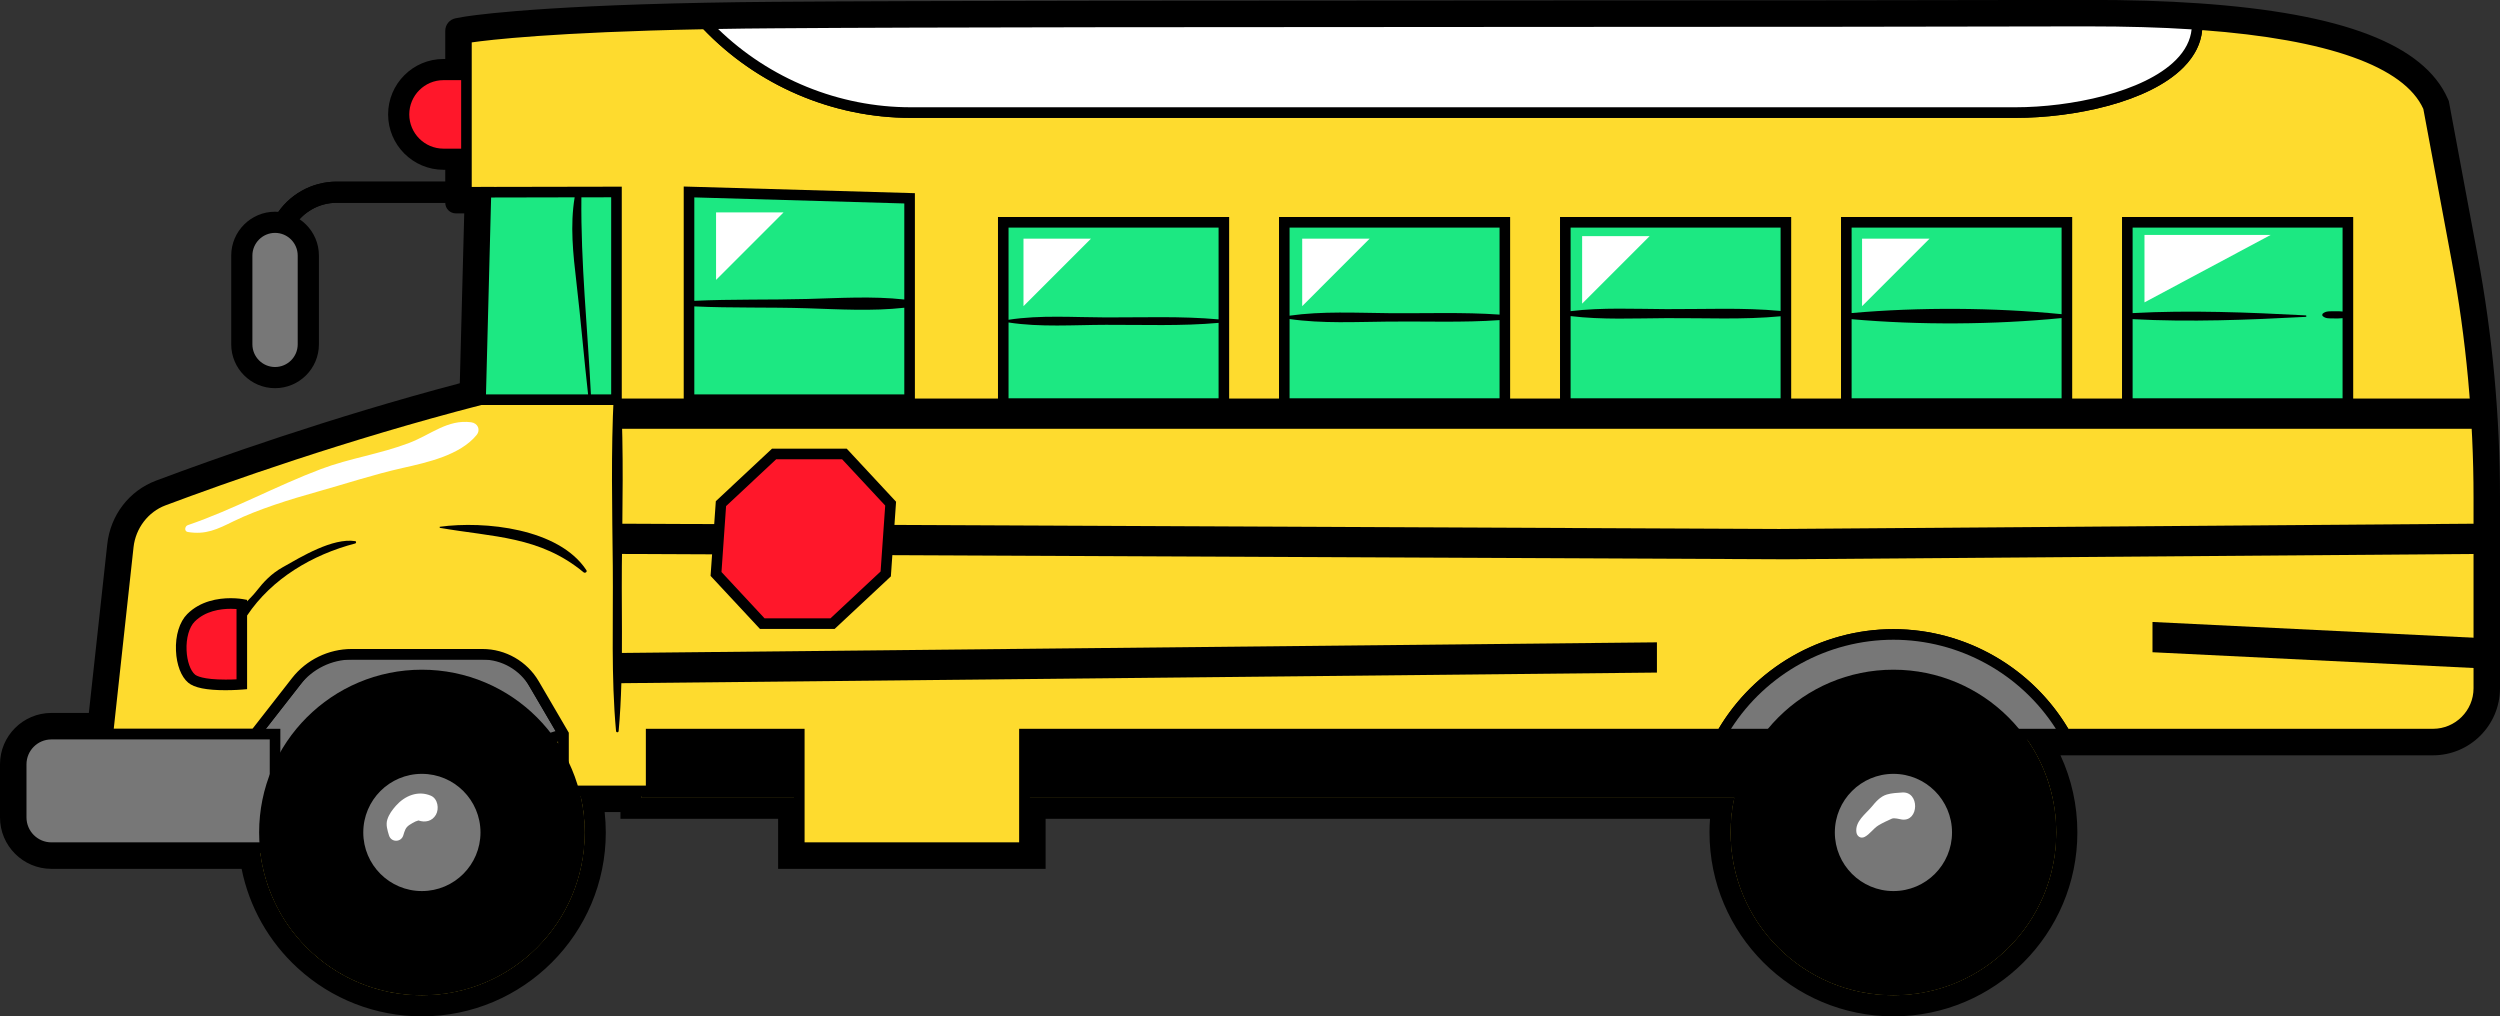 <?xml version="1.0" encoding="UTF-8"?><svg xmlns="http://www.w3.org/2000/svg" xmlns:xlink="http://www.w3.org/1999/xlink" height="162.6" preserveAspectRatio="xMidYMid meet" version="1.0" viewBox="50.0 168.7 400.0 162.6" width="400.0" zoomAndPan="magnify"><rect x="50.0" y="168.7" width="400.0" height="162.6" fill="#333333" stroke="none"/><g><g id="change1_1"><path d="M 352.949 329.621 C 337.66 329.621 325.215 317.184 325.215 301.895 C 325.215 300.602 325.305 299.301 325.488 298.016 L 215.602 298.016 L 215.602 306.02 L 176.195 306.02 L 176.195 298.016 L 150.969 298.016 L 150.969 296.938 L 144.789 296.938 C 145.082 298.57 145.234 300.227 145.234 301.895 C 145.234 317.184 132.789 329.621 117.5 329.621 C 103.609 329.621 92.078 319.586 90.078 306.02 L 58.223 306.02 C 54.621 306.02 51.691 303.09 51.691 299.488 L 51.691 290.988 C 51.691 287.391 54.621 284.461 58.223 284.461 L 65.73 284.461 L 68.844 255.969 C 69.277 252.004 71.918 248.555 75.582 247.18 C 85.043 243.625 103.938 236.902 125.227 231.336 L 126.016 201.148 L 122.938 201.148 L 122.938 194.176 L 120.961 194.176 C 117.008 194.176 113.785 190.961 113.785 187.004 C 113.785 183.047 117.008 179.828 120.961 179.828 L 122.938 179.828 L 122.938 173.34 L 124.328 173.09 C 124.715 173.016 134.082 171.375 162.875 170.824 C 166.387 170.762 170 170.715 173.609 170.684 C 197.617 170.5 248.238 170.484 297.195 170.469 C 330.348 170.453 361.664 170.438 382.789 170.379 L 384.051 170.379 C 390.621 170.379 396.383 170.555 401.656 170.918 C 423.676 172.434 436.605 177.238 440.102 185.191 L 440.18 185.371 L 444.758 209.945 C 447.109 222.559 448.305 235.465 448.305 248.301 L 448.305 278.824 C 448.305 283.805 444.254 287.852 439.277 287.852 L 376.871 287.852 C 379.371 292.094 380.684 296.887 380.684 301.895 C 380.684 317.184 368.238 329.621 352.949 329.621" fill="#fedb2e"/></g><g id="change2_1"><path d="M 384.051 168.684 L 382.781 168.684 C 361.66 168.75 330.352 168.758 297.199 168.77 C 248.238 168.789 197.613 168.809 173.598 168.992 C 169.98 169.02 166.363 169.066 162.848 169.137 C 133.914 169.688 124.418 171.348 124.027 171.418 L 122.914 171.621 C 121.945 171.797 121.242 172.645 121.242 173.625 L 121.242 178.137 L 120.961 178.137 C 116.07 178.137 112.098 182.113 112.098 187.004 C 112.098 191.895 116.07 195.867 120.961 195.867 L 121.242 195.867 L 121.242 201.145 C 121.242 202.082 122.004 202.844 122.941 202.844 L 124.277 202.844 L 123.566 230.02 C 102.711 235.539 84.301 242.094 74.984 245.594 C 70.668 247.211 67.664 251.121 67.16 255.789 L 64.215 282.77 L 58.223 282.77 C 53.688 282.77 50 286.457 50 290.988 L 50 299.488 C 50 304.023 53.688 307.715 58.223 307.715 L 88.656 307.715 C 89.875 313.793 92.996 319.352 97.629 323.59 C 103.062 328.574 110.121 331.316 117.5 331.316 C 133.727 331.316 146.926 318.121 146.926 301.895 C 146.926 300.801 146.863 299.711 146.746 298.633 L 149.273 298.633 L 149.273 299.711 L 174.5 299.711 L 174.5 307.715 L 217.297 307.715 L 217.297 299.711 L 323.605 299.711 C 323.547 300.438 323.52 301.164 323.52 301.895 C 323.52 318.121 336.723 331.316 352.949 331.316 C 369.176 331.316 382.379 318.121 382.379 301.895 C 382.379 297.566 381.453 293.383 379.676 289.551 L 439.277 289.551 C 445.191 289.551 450 284.734 450 278.824 L 450 248.301 C 450 235.359 448.801 222.348 446.426 209.633 L 441.883 185.254 L 441.809 184.867 L 441.652 184.512 C 437.836 175.812 424.789 170.812 401.77 169.227 C 396.461 168.859 390.66 168.684 384.051 168.684 Z M 384.051 172.07 C 388.758 172.07 394.98 172.156 401.543 172.605 C 417.09 173.68 434.578 176.824 438.551 185.875 L 443.094 210.258 C 445.438 222.801 446.613 235.535 446.613 248.301 L 446.613 278.824 C 446.613 282.871 443.328 286.156 439.277 286.156 L 373.691 286.156 C 377.016 290.527 378.988 295.98 378.988 301.895 C 378.988 316.273 367.332 327.93 352.949 327.93 C 338.57 327.93 326.91 316.273 326.91 301.895 C 326.91 299.977 327.121 298.117 327.512 296.32 L 213.906 296.32 L 213.906 304.324 L 177.887 304.324 L 177.887 296.32 L 152.66 296.32 L 152.66 295.242 L 142.68 295.242 C 143.238 297.363 143.539 299.594 143.539 301.895 C 143.539 316.273 131.879 327.93 117.5 327.93 C 103.941 327.93 92.805 317.562 91.574 304.324 L 58.223 304.324 C 55.551 304.324 53.387 302.16 53.387 299.488 L 53.387 290.988 C 53.387 288.324 55.551 286.156 58.223 286.156 L 67.25 286.156 L 70.527 256.152 C 70.891 252.836 73.047 249.938 76.176 248.762 C 85.117 245.41 104.879 238.336 126.891 232.652 L 127.754 199.457 L 124.633 199.457 L 124.633 192.484 L 120.961 192.484 C 117.938 192.484 115.484 190.027 115.484 187.004 C 115.484 183.977 117.938 181.523 120.961 181.523 L 124.633 181.523 L 124.633 174.758 C 124.633 174.758 133.918 173.074 162.906 172.52 C 166.223 172.461 169.777 172.406 173.621 172.383 C 213.898 172.07 330.5 172.23 382.797 172.07 C 383.195 172.07 383.617 172.07 384.051 172.07" fill="inherit"/></g><g id="change2_2"><path d="M 94.035 209.953 L 91.133 208.211 L 94.09 203.285 C 96.129 199.883 99.863 197.762 103.84 197.762 L 131.535 197.762 L 131.535 201.148 L 103.84 201.148 C 101.051 201.148 98.43 202.637 96.992 205.027 L 94.035 209.953" fill="inherit"/></g><g id="change1_2"><path d="M 99.328 223.797 C 99.328 226.738 96.949 229.113 94.008 229.113 C 91.074 229.113 88.691 226.738 88.691 223.797 L 88.691 209.59 C 88.691 206.652 91.074 204.266 94.008 204.266 C 96.949 204.266 99.328 206.652 99.328 209.59 L 99.328 223.797" fill="#fedb2e"/></g><g id="change2_3"><path d="M 94.008 205.117 C 91.543 205.117 89.539 207.121 89.539 209.59 L 89.539 223.797 C 89.539 226.262 91.543 228.27 94.008 228.27 C 96.477 228.27 98.48 226.262 98.48 223.797 L 98.48 209.59 C 98.48 207.121 96.477 205.117 94.008 205.117 Z M 94.008 229.965 C 90.609 229.965 87.844 227.195 87.844 223.797 L 87.844 209.59 C 87.844 206.188 90.609 203.422 94.008 203.422 C 97.406 203.422 100.176 206.188 100.176 209.59 L 100.176 223.797 C 100.176 227.195 97.406 229.965 94.008 229.965" fill="inherit"/></g><g id="change2_4"><path d="M 345.414 296.32 L 152.66 296.32 L 152.66 278.184 L 345.414 278.184 L 345.414 296.32" fill="inherit"/></g><g id="change1_3"><path d="M 140.16 187.004 C 140.16 190.027 137.711 192.484 134.68 192.484 L 120.961 192.484 C 117.938 192.484 115.484 190.027 115.484 187.004 C 115.484 183.977 117.938 181.523 120.961 181.523 L 134.68 181.523 C 137.711 181.523 140.16 183.977 140.16 187.004" fill="#fedb2e"/></g><g id="change2_5"><path d="M 120.961 182.371 C 118.41 182.371 116.328 184.449 116.328 187.004 C 116.328 189.555 118.41 191.633 120.961 191.633 L 134.68 191.633 C 137.238 191.633 139.316 189.555 139.316 187.004 C 139.316 184.449 137.238 182.371 134.68 182.371 Z M 134.68 193.328 L 120.961 193.328 C 117.477 193.328 114.637 190.488 114.637 187.004 C 114.637 183.512 117.477 180.676 120.961 180.676 L 134.68 180.676 C 138.172 180.676 141.008 183.512 141.008 187.004 C 141.008 190.488 138.172 193.328 134.68 193.328" fill="inherit"/></g><g id="change1_4"><path d="M 100.773 273.387 L 90.805 286.156 L 90.805 301.895 L 140.16 286.156 L 132.684 273.387 L 100.773 273.387" fill="#fedb2e"/></g><g id="change2_6"><path d="M 91.652 286.449 L 91.652 300.734 L 138.895 285.672 L 132.199 274.23 L 101.191 274.23 Z M 89.961 303.051 L 89.961 285.867 L 100.363 272.539 L 133.172 272.539 L 141.43 286.641 L 89.961 303.051" fill="inherit"/></g><g id="change1_5"><path d="M 443.094 210.258 L 438.551 185.875 C 434.578 176.824 417.09 173.68 401.543 172.605 C 401.621 182.09 385.215 186.711 372.473 186.711 L 195.707 186.711 C 183.258 186.711 171.375 181.508 162.906 172.52 C 133.918 173.074 124.633 174.758 124.633 174.758 L 124.633 199.457 L 128.176 199.457 L 126.891 232.652 C 104.879 238.336 85.117 245.41 76.176 248.762 C 73.047 249.938 70.891 252.836 70.527 256.152 L 67.25 286.156 L 90.805 286.156 L 97.402 277.703 C 99.527 274.984 102.809 273.387 106.258 273.387 L 127.203 273.387 C 130.594 273.387 133.742 275.191 135.453 278.117 L 140.16 286.156 L 140.16 295.242 L 154.18 295.242 L 154.18 286.156 L 177.887 286.156 L 177.887 304.324 L 213.906 304.324 L 213.906 286.156 L 325.457 286.156 C 330.922 276.633 341.18 270.215 352.949 270.215 C 364.719 270.215 374.98 276.633 380.441 286.156 L 439.277 286.156 C 443.328 286.156 446.613 282.871 446.613 278.824 L 446.613 248.301 C 446.613 235.535 445.438 222.801 443.094 210.258" fill="#fedb2e"/></g><g id="change2_7"><path d="M 178.734 303.477 L 213.062 303.477 L 213.062 285.309 L 324.973 285.309 C 330.82 275.465 341.492 269.363 352.949 269.363 C 364.406 269.363 375.078 275.465 380.93 285.309 L 439.277 285.309 C 442.855 285.309 445.766 282.402 445.766 278.824 L 445.766 248.301 C 445.766 235.617 444.586 222.871 442.262 210.406 L 437.734 186.129 C 434.676 179.352 422.449 174.996 402.348 173.516 C 402.145 175.676 401.141 177.676 399.359 179.473 C 393.824 185.059 381.863 187.559 372.473 187.559 L 195.707 187.559 C 183.254 187.559 171.188 182.395 162.555 173.379 C 138.52 173.844 128.109 175.105 125.477 175.484 L 125.477 198.605 L 129.055 198.605 L 127.715 233.316 L 127.102 233.477 C 105.426 239.07 86.078 245.957 76.473 249.559 C 73.703 250.598 71.699 253.227 71.367 256.246 L 68.199 285.309 L 90.395 285.309 L 96.734 277.184 C 99.004 274.273 102.566 272.539 106.258 272.539 L 127.203 272.539 C 130.887 272.539 134.324 274.508 136.188 277.688 L 141.008 285.934 L 141.008 294.391 L 153.336 294.391 L 153.336 285.309 L 178.734 285.309 Z M 214.754 305.176 L 177.039 305.176 L 177.039 287.008 L 155.027 287.008 L 155.027 296.094 L 139.316 296.094 L 139.316 286.387 L 134.723 278.543 C 133.164 275.883 130.285 274.23 127.203 274.23 L 106.258 274.23 C 103.082 274.23 100.023 275.723 98.07 278.227 L 91.219 287.008 L 66.309 287.008 L 69.684 256.066 C 70.082 252.41 72.512 249.234 75.883 247.973 C 85.422 244.387 104.555 237.578 126.062 231.992 L 127.297 200.305 L 123.785 200.305 L 123.785 174.047 L 124.48 173.922 C 124.863 173.852 134.168 172.219 162.891 171.676 L 163.266 171.668 L 163.523 171.941 C 171.863 180.789 183.594 185.863 195.707 185.863 L 372.473 185.863 C 381.219 185.863 392.988 183.488 398.156 178.277 C 399.855 176.566 400.711 174.66 400.691 172.613 L 400.688 171.699 L 401.598 171.762 C 423.277 173.262 435.969 177.887 439.324 185.531 L 439.383 185.719 L 443.926 210.098 C 446.273 222.66 447.461 235.516 447.461 248.301 L 447.461 278.824 C 447.461 283.34 443.789 287.008 439.277 287.008 L 379.953 287.008 L 379.711 286.578 C 374.215 277.008 363.965 271.059 352.949 271.059 C 341.938 271.059 331.688 277.008 326.191 286.578 L 325.945 287.008 L 214.754 287.008 L 214.754 305.176" fill="inherit"/></g><g id="change1_6"><path d="M 195.707 186.711 L 372.473 186.711 C 385.215 186.711 401.621 182.09 401.543 172.605 C 394.371 172.113 387.621 172.059 382.797 172.07 C 330.5 172.23 213.898 172.07 173.621 172.383 C 169.777 172.406 166.223 172.461 162.906 172.52 C 171.375 181.508 183.258 186.711 195.707 186.711" fill="#fedb2e"/></g><g id="change2_8"><path d="M 164.898 173.336 C 173.121 181.32 184.242 185.863 195.707 185.863 L 372.473 185.863 C 381.219 185.863 392.988 183.488 398.156 178.277 C 399.637 176.785 400.477 175.145 400.656 173.398 C 395.664 173.074 390.227 172.922 384.055 172.922 L 382.797 172.922 C 361.668 172.984 330.352 172.996 297.199 173.008 C 248.246 173.027 197.629 173.043 173.629 173.23 C 170.699 173.246 167.773 173.285 164.898 173.336 Z M 372.473 187.559 L 195.707 187.559 C 183.129 187.559 170.949 182.289 162.289 173.105 L 160.98 171.711 L 162.891 171.676 C 166.395 171.609 170.004 171.562 173.617 171.531 C 197.621 171.348 248.246 171.332 297.199 171.312 C 330.352 171.301 361.668 171.289 382.793 171.227 L 384.055 171.223 C 390.605 171.223 396.344 171.398 401.598 171.762 L 402.379 171.816 L 402.387 172.602 C 402.41 175.113 401.391 177.426 399.359 179.473 C 393.824 185.059 381.863 187.559 372.473 187.559" fill="inherit"/></g><g id="change1_7"><path d="M 352.949 270.215 C 341.18 270.215 330.922 276.633 325.457 286.156 L 380.441 286.156 C 374.98 276.633 364.719 270.215 352.949 270.215" fill="#fedb2e"/></g><g id="change2_9"><path d="M 326.961 285.309 L 378.938 285.309 C 373.297 276.48 363.469 271.059 352.949 271.059 C 342.43 271.059 332.605 276.48 326.961 285.309 Z M 381.906 287.008 L 323.996 287.008 L 324.727 285.738 C 330.516 275.637 341.328 269.363 352.949 269.363 C 364.566 269.363 375.387 275.637 381.18 285.734 L 381.906 287.008" fill="inherit"/></g><g id="change1_8"><path d="M 53.387 290.988 C 53.387 288.324 55.551 286.156 58.223 286.156 L 94.008 286.156 L 94.008 304.324 L 58.223 304.324 C 55.551 304.324 53.387 302.16 53.387 299.488 L 53.387 290.988" fill="#fedb2e"/></g><g id="change2_10"><path d="M 58.223 287.008 C 56.023 287.008 54.238 288.793 54.238 290.988 L 54.238 299.488 C 54.238 301.688 56.023 303.477 58.223 303.477 L 93.16 303.477 L 93.16 287.008 Z M 94.855 305.176 L 58.223 305.176 C 55.09 305.176 52.543 302.621 52.543 299.488 L 52.543 290.988 C 52.543 287.855 55.09 285.309 58.223 285.309 L 94.855 285.309 L 94.855 305.176" fill="inherit"/></g><g id="change3_1"><path d="M 126.891 232.652 L 148.637 232.652 L 148.637 199.414 L 127.754 199.457 L 126.891 232.652" fill="#1ce882"/></g><g id="change2_11"><path d="M 127.758 231.805 L 147.789 231.805 L 147.789 200.266 L 128.578 200.301 Z M 149.484 233.5 L 126.02 233.5 L 126.93 198.609 L 149.484 198.566 L 149.484 233.5" fill="inherit"/></g><g id="change3_2"><path d="M 195.535 232.652 L 160.242 232.652 L 160.242 199.414 L 195.535 200.434 L 195.535 232.652" fill="#1ce882"/></g><g id="change2_12"><path d="M 161.09 231.805 L 194.688 231.805 L 194.688 201.254 L 161.09 200.285 Z M 196.383 233.5 L 159.395 233.5 L 159.395 198.543 L 196.383 199.609 L 196.383 233.5" fill="inherit"/></g><g id="change3_3"><path d="M 245.812 233.312 L 210.523 233.312 L 210.523 204.266 L 245.812 204.266 L 245.812 233.312" fill="#1ce882"/></g><g id="change2_13"><path d="M 211.367 232.469 L 244.973 232.469 L 244.973 205.117 L 211.367 205.117 Z M 246.664 234.16 L 209.676 234.16 L 209.676 203.422 L 246.664 203.422 L 246.664 234.16" fill="inherit"/></g><g id="change3_4"><path d="M 290.781 233.312 L 255.484 233.312 L 255.484 204.266 L 290.781 204.266 L 290.781 233.312" fill="#1ce882"/></g><g id="change2_14"><path d="M 256.332 232.469 L 289.93 232.469 L 289.93 205.117 L 256.332 205.117 Z M 291.621 234.16 L 254.641 234.16 L 254.641 203.422 L 291.621 203.422 L 291.621 234.16" fill="inherit"/></g><g id="change3_5"><path d="M 335.742 233.312 L 300.445 233.312 L 300.445 204.266 L 335.742 204.266 L 335.742 233.312" fill="#1ce882"/></g><g id="change2_15"><path d="M 301.297 232.469 L 334.895 232.469 L 334.895 205.117 L 301.297 205.117 Z M 336.59 234.16 L 299.602 234.16 L 299.602 203.422 L 336.59 203.422 L 336.59 234.16" fill="inherit"/></g><g id="change3_6"><path d="M 380.703 233.312 L 345.414 233.312 L 345.414 204.266 L 380.703 204.266 L 380.703 233.312" fill="#1ce882"/></g><g id="change2_16"><path d="M 346.258 232.469 L 379.855 232.469 L 379.855 205.117 L 346.258 205.117 Z M 381.551 234.16 L 344.562 234.16 L 344.562 203.422 L 381.551 203.422 L 381.551 234.16" fill="inherit"/></g><g id="change3_7"><path d="M 425.664 233.312 L 390.371 233.312 L 390.371 204.266 L 425.664 204.266 L 425.664 233.312" fill="#1ce882"/></g><g id="change2_17"><path d="M 391.219 232.469 L 424.812 232.469 L 424.812 205.117 L 391.219 205.117 Z M 426.512 234.16 L 389.523 234.16 L 389.523 203.422 L 426.512 203.422 L 426.512 234.16" fill="inherit"/></g><g id="change2_18"><path d="M 378.988 301.895 C 378.988 316.273 367.332 327.93 352.949 327.93 C 338.57 327.93 326.91 316.273 326.91 301.895 C 326.91 287.512 338.57 275.852 352.949 275.852 C 367.332 275.852 378.988 287.512 378.988 301.895" fill="inherit"/></g><g id="change4_1"><path d="M 362.324 301.895 C 362.324 307.07 358.129 311.27 352.949 311.27 C 347.77 311.27 343.574 307.07 343.574 301.895 C 343.574 296.715 347.77 292.516 352.949 292.516 C 358.129 292.516 362.324 296.715 362.324 301.895" fill="#777"/></g><g id="change2_19"><path d="M 143.539 301.895 C 143.539 316.273 131.879 327.93 117.5 327.93 C 103.121 327.93 91.461 316.273 91.461 301.895 C 91.461 287.512 103.121 275.852 117.5 275.852 C 131.879 275.852 143.539 287.512 143.539 301.895" fill="inherit"/></g><g id="change4_2"><path d="M 126.879 301.895 C 126.879 307.07 122.676 311.27 117.5 311.27 C 112.32 311.27 108.125 307.07 108.125 301.895 C 108.125 296.715 112.32 292.516 117.5 292.516 C 122.676 292.516 126.879 296.715 126.879 301.895" fill="#777"/></g><g id="change2_20"><path d="M 446.613 237.305 L 148.637 237.305 L 148.637 232.469 L 446.613 232.469 L 446.613 237.305" fill="inherit"/></g><g id="change2_21"><path d="M 446.613 257.328 L 148.637 257.328 L 148.637 252.488 L 446.613 252.488 L 446.613 257.328" fill="inherit"/></g><g id="change2_22"><path d="M 446.613 275.621 L 394.398 275.621 L 394.398 270.777 L 446.613 270.777 L 446.613 275.621" fill="inherit"/></g><g id="change2_23"><path d="M 315.109 275.621 L 148.637 275.621 L 148.637 270.777 L 315.109 270.777 L 315.109 275.621" fill="inherit"/></g><g id="change1_9"><path d="M 171.961 268.484 L 164.566 260.531 L 165.352 249.281 L 173.855 241.332 L 185.102 241.332 L 192.504 249.281 L 191.715 260.531 L 183.211 268.484 L 171.961 268.484" fill="#fedb2e"/></g><g id="change2_24"><path d="M 172.332 267.637 L 182.871 267.637 L 190.895 260.137 L 191.633 249.59 L 184.734 242.18 L 174.191 242.18 L 166.172 249.676 L 165.438 260.223 Z M 183.543 269.328 L 171.594 269.328 L 163.691 260.84 L 164.531 248.891 L 173.523 240.484 L 185.473 240.484 L 193.371 248.977 L 192.539 260.922 L 183.543 269.328" fill="inherit"/></g><g id="change1_10"><path d="M 88.691 278.184 C 88.691 278.184 82.371 278.719 80.664 277.281 C 78.625 275.566 78.297 269.809 80.559 267.551 C 83.648 264.461 88.691 265.391 88.691 265.391 L 88.691 278.184" fill="#fedb2e"/></g><g id="change2_25"><path d="M 86.926 266.109 C 85.227 266.109 82.848 266.461 81.156 268.148 C 80.27 269.035 79.766 270.801 79.852 272.746 C 79.922 274.477 80.457 276.008 81.207 276.637 C 81.434 276.824 82.445 277.434 86.09 277.434 C 86.773 277.434 87.391 277.414 87.844 277.391 L 87.844 266.141 C 87.59 266.121 87.281 266.109 86.926 266.109 Z M 86.09 279.133 C 83.031 279.133 81.078 278.738 80.117 277.93 C 78.984 276.98 78.25 275.066 78.156 272.816 C 78.047 270.379 78.723 268.188 79.957 266.953 C 82.059 264.848 84.906 264.41 86.926 264.41 C 88.043 264.41 88.812 264.551 88.844 264.555 L 89.535 264.68 L 89.535 278.965 L 88.762 279.031 C 88.715 279.031 87.559 279.133 86.09 279.133" fill="inherit"/></g><g id="change2_26"><path d="M 94.035 209.953 L 91.133 208.211 L 94.09 203.285 C 96.129 199.883 99.863 197.762 103.84 197.762 L 131.535 197.762 L 131.535 201.148 L 103.84 201.148 C 101.051 201.148 98.43 202.637 96.992 205.027 L 94.035 209.953" fill="inherit"/></g><g id="change4_3"><path d="M 99.328 223.797 C 99.328 226.738 96.949 229.113 94.008 229.113 C 91.074 229.113 88.691 226.738 88.691 223.797 L 88.691 209.59 C 88.691 206.652 91.074 204.266 94.008 204.266 C 96.949 204.266 99.328 206.652 99.328 209.59 L 99.328 223.797" fill="#777"/></g><g id="change2_27"><path d="M 94.008 205.961 C 92.012 205.961 90.383 207.59 90.383 209.59 L 90.383 223.797 C 90.383 225.797 92.012 227.422 94.008 227.422 C 96.008 227.422 97.633 225.797 97.633 223.797 L 97.633 209.59 C 97.633 207.59 96.008 205.961 94.008 205.961 Z M 94.008 230.809 C 90.141 230.809 86.996 227.66 86.996 223.797 L 86.996 209.59 C 86.996 205.723 90.141 202.574 94.008 202.574 C 97.879 202.574 101.027 205.723 101.027 209.59 L 101.027 223.797 C 101.027 227.66 97.879 230.809 94.008 230.809" fill="inherit"/></g><g id="change2_28"><path d="M 345.414 296.32 L 152.66 296.32 L 152.66 278.184 L 345.414 278.184 L 345.414 296.32" fill="inherit"/></g><g id="change5_1"><path d="M 140.16 187.004 C 140.16 190.027 137.711 192.484 134.68 192.484 L 120.961 192.484 C 117.938 192.484 115.484 190.027 115.484 187.004 C 115.484 183.977 117.938 181.523 120.961 181.523 L 134.68 181.523 C 137.711 181.523 140.16 183.977 140.16 187.004" fill="#ff172a"/></g><g id="change4_4"><path d="M 100.773 273.387 L 90.805 286.156 L 90.805 301.895 L 140.16 286.156 L 132.684 273.387 L 100.773 273.387" fill="#777"/></g><g id="change2_29"><path d="M 91.652 286.449 L 91.652 300.734 L 138.895 285.672 L 132.199 274.23 L 101.191 274.23 Z M 89.961 303.051 L 89.961 285.867 L 100.363 272.539 L 133.172 272.539 L 141.43 286.641 L 89.961 303.051" fill="inherit"/></g><g id="change1_11"><path d="M 443.094 210.258 L 438.551 185.875 C 434.578 176.824 417.09 173.68 401.543 172.605 C 401.621 182.09 385.215 186.711 372.473 186.711 L 195.707 186.711 C 183.258 186.711 171.375 181.508 162.906 172.52 C 133.918 173.074 124.633 174.758 124.633 174.758 L 124.633 199.457 L 128.176 199.457 L 126.891 232.652 C 104.879 238.336 85.117 245.41 76.176 248.762 C 73.047 249.938 70.891 252.836 70.527 256.152 L 67.25 286.156 L 90.805 286.156 L 97.402 277.703 C 99.527 274.984 102.809 273.387 106.258 273.387 L 127.203 273.387 C 130.594 273.387 133.742 275.191 135.453 278.117 L 140.16 286.156 L 140.16 295.242 L 154.18 295.242 L 154.18 286.156 L 177.887 286.156 L 177.887 304.324 L 213.906 304.324 L 213.906 286.156 L 325.457 286.156 C 330.922 276.633 341.18 270.215 352.949 270.215 C 364.719 270.215 374.98 276.633 380.441 286.156 L 439.277 286.156 C 443.328 286.156 446.613 282.871 446.613 278.824 L 446.613 248.301 C 446.613 235.535 445.438 222.801 443.094 210.258" fill="#fedb2e"/></g><g id="change2_30"><path d="M 178.734 303.477 L 213.062 303.477 L 213.062 285.309 L 324.973 285.309 C 330.82 275.465 341.492 269.363 352.949 269.363 C 364.406 269.363 375.078 275.465 380.93 285.309 L 439.277 285.309 C 442.855 285.309 445.766 282.402 445.766 278.824 L 445.766 248.301 C 445.766 235.617 444.586 222.871 442.262 210.406 L 437.734 186.129 C 434.676 179.352 422.449 174.996 402.348 173.516 C 402.145 175.676 401.141 177.676 399.359 179.473 C 393.824 185.059 381.863 187.559 372.473 187.559 L 195.707 187.559 C 183.254 187.559 171.188 182.395 162.555 173.379 C 138.52 173.844 128.109 175.105 125.477 175.484 L 125.477 198.605 L 129.055 198.605 L 127.715 233.316 L 127.102 233.477 C 105.426 239.07 86.078 245.957 76.473 249.559 C 73.703 250.598 71.699 253.227 71.367 256.246 L 68.199 285.309 L 90.395 285.309 L 96.734 277.184 C 99.004 274.273 102.566 272.539 106.258 272.539 L 127.203 272.539 C 130.887 272.539 134.324 274.508 136.188 277.688 L 141.008 285.934 L 141.008 294.391 L 153.336 294.391 L 153.336 285.309 L 178.734 285.309 Z M 214.754 305.176 L 177.039 305.176 L 177.039 287.008 L 155.027 287.008 L 155.027 296.094 L 139.316 296.094 L 139.316 286.387 L 134.723 278.543 C 133.164 275.883 130.285 274.23 127.203 274.23 L 106.258 274.23 C 103.082 274.23 100.023 275.723 98.07 278.227 L 91.219 287.008 L 66.309 287.008 L 69.684 256.066 C 70.082 252.41 72.512 249.234 75.883 247.973 C 85.422 244.387 104.555 237.578 126.062 231.992 L 127.297 200.305 L 123.785 200.305 L 123.785 174.047 L 124.48 173.922 C 124.863 173.852 134.168 172.219 162.891 171.676 L 163.266 171.668 L 163.523 171.941 C 171.863 180.789 183.594 185.863 195.707 185.863 L 372.473 185.863 C 381.219 185.863 392.988 183.488 398.156 178.277 C 399.855 176.566 400.711 174.66 400.691 172.613 L 400.688 171.699 L 401.598 171.762 C 423.277 173.262 435.969 177.887 439.324 185.531 L 439.383 185.719 L 443.926 210.098 C 446.273 222.66 447.461 235.516 447.461 248.301 L 447.461 278.824 C 447.461 283.34 443.789 287.008 439.277 287.008 L 379.953 287.008 L 379.711 286.578 C 374.215 277.008 363.965 271.059 352.949 271.059 C 341.938 271.059 331.688 277.008 326.191 286.578 L 325.945 287.008 L 214.754 287.008 L 214.754 305.176" fill="inherit"/></g><g id="change6_1"><path d="M 195.707 186.711 L 372.473 186.711 C 385.215 186.711 401.621 182.09 401.543 172.605 C 394.371 172.113 387.621 172.059 382.797 172.07 C 330.5 172.23 213.898 172.07 173.621 172.383 C 169.777 172.406 166.223 172.461 162.906 172.52 C 171.375 181.508 183.258 186.711 195.707 186.711" fill="#fff"/></g><g id="change2_31"><path d="M 164.898 173.336 C 173.121 181.32 184.242 185.863 195.707 185.863 L 372.473 185.863 C 381.219 185.863 392.988 183.488 398.156 178.277 C 399.637 176.785 400.477 175.145 400.656 173.398 C 395.664 173.074 390.227 172.922 384.055 172.922 L 382.797 172.922 C 361.668 172.984 330.352 172.996 297.199 173.008 C 248.246 173.027 197.629 173.043 173.629 173.23 C 170.699 173.246 167.773 173.285 164.898 173.336 Z M 372.473 187.559 L 195.707 187.559 C 183.129 187.559 170.949 182.289 162.289 173.105 L 160.98 171.711 L 162.891 171.676 C 166.395 171.609 170.004 171.562 173.617 171.531 C 197.621 171.348 248.246 171.332 297.199 171.312 C 330.352 171.301 361.668 171.289 382.793 171.227 L 384.055 171.223 C 390.605 171.223 396.344 171.398 401.598 171.762 L 402.379 171.816 L 402.387 172.602 C 402.41 175.113 401.391 177.426 399.359 179.473 C 393.824 185.059 381.863 187.559 372.473 187.559" fill="inherit"/></g><g id="change4_5"><path d="M 352.949 270.215 C 341.18 270.215 330.922 276.633 325.457 286.156 L 380.441 286.156 C 374.98 276.633 364.719 270.215 352.949 270.215" fill="#777"/></g><g id="change2_32"><path d="M 326.961 285.309 L 378.938 285.309 C 373.297 276.48 363.469 271.059 352.949 271.059 C 342.43 271.059 332.605 276.48 326.961 285.309 Z M 381.906 287.008 L 323.996 287.008 L 324.727 285.738 C 330.516 275.637 341.328 269.363 352.949 269.363 C 364.566 269.363 375.387 275.637 381.18 285.734 L 381.906 287.008" fill="inherit"/></g><g id="change4_6"><path d="M 53.387 290.988 C 53.387 288.324 55.551 286.156 58.223 286.156 L 94.008 286.156 L 94.008 304.324 L 58.223 304.324 C 55.551 304.324 53.387 302.16 53.387 299.488 L 53.387 290.988" fill="#777"/></g><g id="change2_33"><path d="M 58.223 287.008 C 56.023 287.008 54.238 288.793 54.238 290.988 L 54.238 299.488 C 54.238 301.688 56.023 303.477 58.223 303.477 L 93.16 303.477 L 93.16 287.008 Z M 94.855 305.176 L 58.223 305.176 C 55.09 305.176 52.543 302.621 52.543 299.488 L 52.543 290.988 C 52.543 287.855 55.09 285.309 58.223 285.309 L 94.855 285.309 L 94.855 305.176" fill="inherit"/></g><g id="change3_8"><path d="M 126.891 232.652 L 148.637 232.652 L 148.637 199.414 L 127.754 199.457 L 126.891 232.652" fill="#1ce882"/></g><g id="change2_34"><path d="M 147.789 231.805 L 144.547 231.805 C 144.02 221.285 142.906 210.805 143.023 200.273 L 147.789 200.266 Z M 128.578 200.301 L 141.945 200.273 C 141.195 204.785 141.695 209.336 142.227 213.875 C 142.922 219.844 143.422 225.836 144.094 231.805 L 127.758 231.805 Z M 126.93 198.609 L 126.02 233.5 L 149.484 233.5 L 149.484 198.566 L 126.93 198.609" fill="inherit"/></g><g id="change3_9"><path d="M 195.535 232.652 L 160.242 232.652 L 160.242 199.414 L 195.535 200.434 L 195.535 232.652" fill="#1ce882"/></g><g id="change2_35"><path d="M 161.09 231.805 L 161.09 217.723 C 167.102 218.008 173.117 217.828 179.137 218.023 C 184.254 218.188 189.578 218.512 194.688 217.938 L 194.688 231.805 Z M 194.688 201.254 L 194.688 216.621 C 189.574 216.051 184.262 216.402 179.137 216.535 C 173.121 216.695 167.102 216.551 161.09 216.832 L 161.09 200.285 Z M 159.395 198.543 L 159.395 233.5 L 196.383 233.5 L 196.383 199.609 L 159.395 198.543" fill="inherit"/></g><g id="change3_10"><path d="M 245.812 233.312 L 210.523 233.312 L 210.523 204.266 L 245.812 204.266 L 245.812 233.312" fill="#1ce882"/></g><g id="change2_36"><path d="M 211.367 232.469 L 211.367 220.297 C 216.48 221.086 221.816 220.68 226.965 220.672 C 232.906 220.652 239.039 220.895 244.973 220.359 L 244.973 232.469 Z M 244.973 205.117 L 244.973 219.801 C 239.039 219.262 232.906 219.504 226.965 219.488 C 221.816 219.477 216.48 219.074 211.367 219.863 L 211.367 205.117 Z M 209.676 203.422 L 209.676 234.16 L 246.664 234.16 L 246.664 203.422 L 209.676 203.422" fill="inherit"/></g><g id="change3_11"><path d="M 290.781 233.312 L 255.484 233.312 L 255.484 204.266 L 290.781 204.266 L 290.781 233.312" fill="#1ce882"/></g><g id="change2_37"><path d="M 256.332 232.469 L 256.332 219.746 C 261.562 220.496 267 220.203 272.266 220.152 C 278.129 220.094 284.078 220.332 289.93 219.918 L 289.93 232.469 Z M 289.93 205.117 L 289.93 219.035 C 284.078 218.625 278.129 218.863 272.266 218.809 C 267 218.758 261.562 218.465 256.332 219.207 L 256.332 205.117 Z M 254.641 203.422 L 254.641 234.16 L 291.621 234.16 L 291.621 203.422 L 254.641 203.422" fill="inherit"/></g><g id="change3_12"><path d="M 335.742 233.312 L 300.445 233.312 L 300.445 204.266 L 335.742 204.266 L 335.742 233.312" fill="#1ce882"/></g><g id="change2_38"><path d="M 301.297 232.469 L 301.297 219.277 C 306.367 219.887 311.566 219.629 316.668 219.602 C 322.707 219.566 328.879 219.879 334.895 219.305 L 334.895 232.469 Z M 334.895 205.117 L 334.895 218.453 C 328.879 217.883 322.707 218.188 316.668 218.16 C 311.566 218.137 306.367 217.871 301.297 218.484 L 301.297 205.117 Z M 299.602 203.422 L 299.602 234.16 L 336.59 234.16 L 336.59 203.422 L 299.602 203.422" fill="inherit"/></g><g id="change3_13"><path d="M 380.703 233.312 L 345.414 233.312 L 345.414 204.266 L 380.703 204.266 L 380.703 233.312" fill="#1ce882"/></g><g id="change2_39"><path d="M 346.258 232.469 L 346.258 219.77 C 357.09 220.734 369.039 220.656 379.855 219.59 L 379.855 232.469 Z M 379.855 205.117 L 379.855 218.969 C 369.039 217.902 357.09 217.828 346.258 218.789 L 346.258 205.117 Z M 344.562 203.422 L 344.562 234.16 L 381.551 234.16 L 381.551 203.422 L 344.562 203.422" fill="inherit"/></g><g id="change3_14"><path d="M 425.664 233.312 L 390.371 233.312 L 390.371 204.266 L 425.664 204.266 L 425.664 233.312" fill="#1ce882"/></g><g id="change2_40"><path d="M 391.219 232.469 L 391.219 219.762 C 400.312 220.262 409.809 219.879 418.91 219.398 C 419.066 219.391 419.066 219.168 418.91 219.16 C 409.809 218.68 400.312 218.297 391.219 218.797 L 391.219 205.117 L 424.812 205.117 L 424.812 218.543 C 424.43 218.496 424.047 218.492 423.652 218.504 C 422.938 218.523 422.105 218.387 421.578 218.941 L 421.578 219.215 C 422.051 219.715 422.688 219.633 423.328 219.648 C 423.832 219.664 424.328 219.664 424.812 219.609 L 424.812 232.469 Z M 389.523 203.422 L 389.523 234.16 L 426.512 234.16 L 426.512 203.422 L 389.523 203.422" fill="inherit"/></g><g id="change2_41"><path d="M 378.988 301.895 C 378.988 316.273 367.332 327.93 352.949 327.93 C 338.57 327.93 326.91 316.273 326.91 301.895 C 326.91 287.512 338.57 275.852 352.949 275.852 C 367.332 275.852 378.988 287.512 378.988 301.895" fill="inherit"/></g><g id="change4_7"><path d="M 362.324 301.895 C 362.324 307.07 358.129 311.27 352.949 311.27 C 347.77 311.27 343.574 307.07 343.574 301.895 C 343.574 296.715 347.77 292.516 352.949 292.516 C 358.129 292.516 362.324 296.715 362.324 301.895" fill="#777"/></g><g id="change2_42"><path d="M 143.539 301.895 C 143.539 316.273 131.879 327.93 117.5 327.93 C 103.121 327.93 91.461 316.273 91.461 301.895 C 91.461 287.512 103.121 275.852 117.5 275.852 C 131.879 275.852 143.539 287.512 143.539 301.895" fill="inherit"/></g><g id="change4_8"><path d="M 126.879 301.895 C 126.879 307.07 122.676 311.27 117.5 311.27 C 112.32 311.27 108.125 307.07 108.125 301.895 C 108.125 296.715 112.32 292.516 117.5 292.516 C 122.676 292.516 126.879 296.715 126.879 301.895" fill="#777"/></g><g id="change2_43"><path d="M 446.613 237.305 L 148.637 237.305 L 148.637 232.469 L 446.613 232.469 L 446.613 237.305" fill="inherit"/></g><g id="change2_44"><path d="M 446.613 257.328 L 335.543 258.184 L 148.637 257.328 L 148.637 252.488 L 334.688 253.336 L 446.613 252.488 L 446.613 257.328" fill="inherit"/></g><g id="change2_45"><path d="M 446.613 275.621 L 394.398 273.059 L 394.398 268.215 L 446.613 270.777 L 446.613 275.621" fill="inherit"/></g><g id="change2_46"><path d="M 315.109 271.473 L 149.504 273.172 C 149.539 268.547 149.457 263.914 149.496 259.312 C 149.586 250.18 149.809 241 149.34 231.879 C 149.301 231.148 148.246 231.148 148.207 231.879 C 147.738 241 147.961 250.18 148.047 259.312 C 148.129 268.074 147.762 276.938 148.566 285.664 C 148.59 285.934 148.957 285.934 148.984 285.664 C 149.215 283.129 149.344 280.566 149.418 278.012 L 315.109 276.312 L 315.109 271.473" fill="inherit"/></g><g id="change5_2"><path d="M 171.961 268.484 L 164.566 260.531 L 165.352 249.281 L 173.855 241.332 L 185.102 241.332 L 192.504 249.281 L 191.715 260.531 L 183.211 268.484 L 171.961 268.484" fill="#ff172a"/></g><g id="change2_47"><path d="M 172.332 267.637 L 182.871 267.637 L 190.895 260.137 L 191.633 249.59 L 184.734 242.18 L 174.191 242.18 L 166.172 249.676 L 165.438 260.223 Z M 183.543 269.328 L 171.594 269.328 L 163.691 260.84 L 164.531 248.891 L 173.523 240.484 L 185.473 240.484 L 193.371 248.977 L 192.539 260.922 L 183.543 269.328" fill="inherit"/></g><g id="change5_3"><path d="M 88.691 278.184 C 88.691 278.184 82.371 278.719 80.664 277.281 C 78.625 275.566 78.297 269.809 80.559 267.551 C 83.648 264.461 88.691 265.391 88.691 265.391 L 88.691 278.184" fill="#ff172a"/></g><g id="change2_48"><path d="M 87.844 277.391 C 87.391 277.414 86.773 277.434 86.09 277.434 C 82.445 277.434 81.434 276.824 81.207 276.637 C 80.457 276.008 79.922 274.477 79.852 272.746 C 79.766 270.801 80.27 269.035 81.156 268.148 C 82.848 266.461 85.227 266.109 86.926 266.109 C 87.281 266.109 87.59 266.121 87.844 266.141 Z M 106.836 255.281 C 103.219 254.727 98.223 257.77 95.219 259.469 C 93.41 260.488 92.207 261.762 90.949 263.375 C 90.469 263.988 89.965 264.445 89.535 264.918 L 89.535 264.68 L 88.844 264.555 C 88.812 264.551 88.043 264.41 86.926 264.41 C 84.906 264.41 82.059 264.848 79.957 266.953 C 78.723 268.188 78.047 270.379 78.156 272.816 C 78.25 275.066 78.984 276.98 80.117 277.93 C 81.078 278.738 83.031 279.133 86.09 279.133 C 87.559 279.133 88.715 279.031 88.762 279.031 L 89.535 278.965 L 89.535 267.188 C 93.48 261.277 100.016 257.426 106.836 255.656 C 107.012 255.613 107.031 255.316 106.836 255.281" fill="inherit"/></g><g id="change2_49"><path d="M 143.82 259.926 C 139.422 253.23 127.539 252.008 120.355 252.984 L 120.355 253.152 C 128.891 254.645 136.379 254.465 143.375 260.27 C 143.609 260.461 144.008 260.211 143.82 259.926" fill="inherit"/></g><g id="change6_2"><path d="M 125.379 236.262 C 121.605 235.773 118.965 238.23 115.477 239.566 C 110.902 241.32 105.965 242.012 101.363 243.746 C 94.176 246.453 87.277 250.258 80.039 252.727 C 79.562 252.891 79.449 253.715 80.039 253.816 C 82.922 254.293 84.742 253.395 87.375 252.098 C 91.246 250.199 96.543 248.555 100.668 247.406 C 105.285 246.117 109.742 244.625 114.445 243.57 C 118.379 242.688 123.609 241.52 126.234 238.328 C 126.949 237.461 126.449 236.406 125.379 236.262" fill="#fff"/></g><g id="change6_3"><path d="M 118.938 296.012 C 116.883 295.141 114.785 296.004 113.352 297.613 C 112.762 298.285 112.262 298.945 111.98 299.801 C 111.699 300.652 111.992 301.559 112.242 302.375 C 112.594 303.504 114.168 303.5 114.52 302.375 C 114.773 301.559 114.875 301.113 115.523 300.68 C 115.836 300.48 116.145 300.297 116.477 300.137 L 116.91 299.988 C 116.73 299.992 116.754 299.984 116.957 299.977 C 118 300.336 119.129 300.121 119.738 299.074 C 120.297 298.125 120.062 296.492 118.938 296.012" fill="#fff"/></g><g id="change6_4"><path d="M 354.328 295.5 C 353.512 295.559 352.688 295.586 351.895 295.82 C 350.816 296.145 350.113 297.012 349.422 297.836 C 348.465 298.965 346.809 300.129 347.02 301.836 C 347.102 302.504 347.703 302.938 348.352 302.602 C 349.199 302.156 349.723 301.262 350.566 300.75 C 351.234 300.344 351.973 300.02 352.684 299.691 C 353.094 299.504 353.91 299.777 354.328 299.828 C 357.074 300.172 357.16 295.27 354.328 295.5" fill="#fff"/></g><g id="change6_5"><path d="M 164.57 213.484 L 164.57 202.688 L 175.367 202.688 Z M 164.57 213.484" fill="#fff"/></g><g id="change6_6"><path d="M 213.758 217.684 L 213.758 206.883 L 224.559 206.883 Z M 213.758 217.684" fill="#fff"/></g><g id="change6_7"><path d="M 258.352 217.684 L 258.352 206.883 L 269.145 206.883 Z M 258.352 217.684" fill="#fff"/></g><g id="change6_8"><path d="M 303.141 217.281 L 303.141 206.484 L 313.938 206.484 Z M 303.141 217.281" fill="#fff"/></g><g id="change6_9"><path d="M 347.93 217.684 L 347.93 206.883 L 358.73 206.883 Z M 347.93 217.684" fill="#fff"/></g><g id="change6_10"><path d="M 393.117 217.082 L 393.117 206.285 L 413.316 206.285 Z M 393.117 217.082" fill="#fff"/></g></g></svg>
